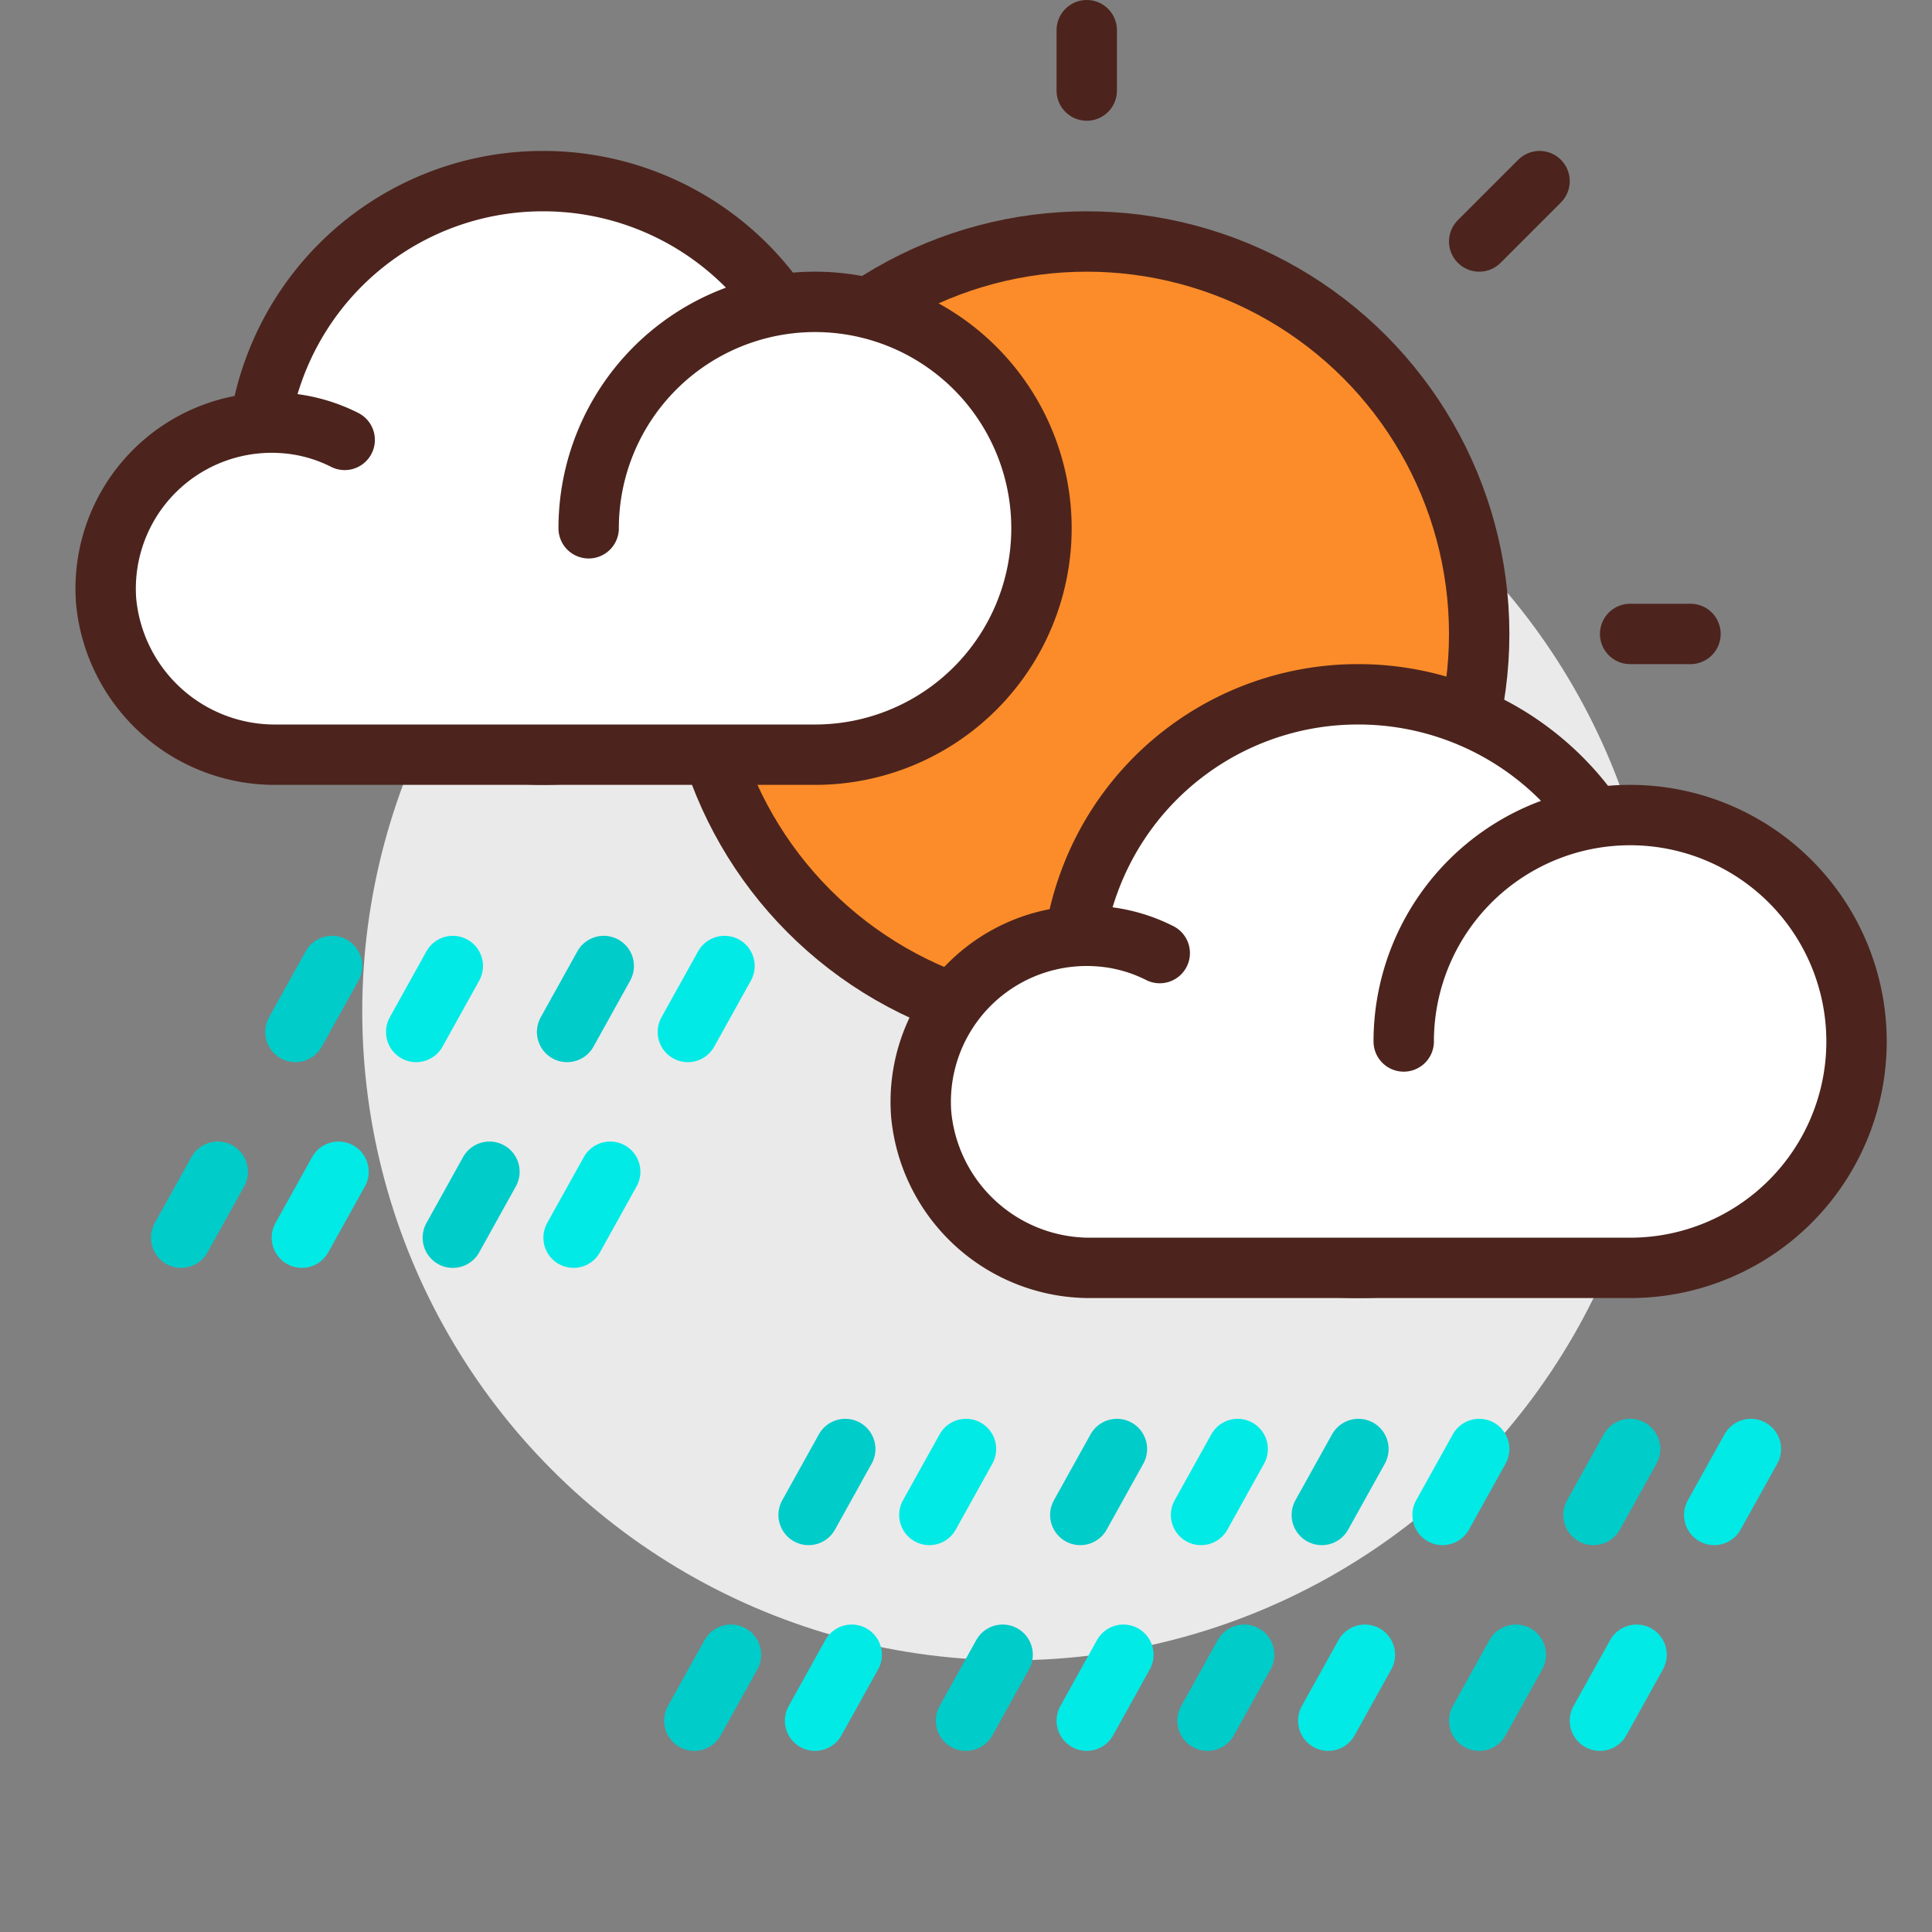 <?xml version="1.0" encoding="utf-8"?><!-- Uploaded to: SVG Repo, www.svgrepo.com, Generator: SVG Repo Mixer Tools -->
<svg width="800px" height="800px" viewBox="0 0 64 64" xmlns="http://www.w3.org/2000/svg">
<rect x="0" y="0" width="64" height="64" fill="#808080" stroke="none"/>
<title>rain</title>
<g id="rain">
<circle cx="33.5" cy="33.5" r="21.5" style="fill:#eaeaea"/>
<circle cx="36" cy="21" r="13" style="fill:#fc8c29;stroke:#4c241d;stroke-linecap:round;stroke-linejoin:round;stroke-width:2px"/>
<line x1="36" y1="1" x2="36" y2="3" style="fill:none;stroke:#4c241d;stroke-linecap:round;stroke-linejoin:round;stroke-width:2px"/>
<line x1="56" y1="21" x2="54" y2="21" style="fill:none;stroke:#4c241d;stroke-linecap:round;stroke-linejoin:round;stroke-width:2px"/>
<line x1="49" y1="8" x2="51" y2="6" style="fill:none;stroke:#4c241d;stroke-linecap:round;stroke-linejoin:round;stroke-width:2px"/>
<path d="M9.067,12.26A9.5,9.5,0,1,0,18,6a9.476,9.476,0,0,0-8.933,6.26" style="fill:#ffffff;stroke:#4c241d;stroke-linecap:round;stroke-linejoin:round;stroke-width:2px"/>
<path d="M19.5,17.5A7.5,7.5,0,1,1,27,25H9.169a5.611,5.611,0,0,1-5.655-5.108,5.5,5.5,0,0,1,5.878-5.878,5.283,5.283,0,0,1,2.026.558" style="fill:#ffffff;stroke:#4c241d;stroke-linecap:round;stroke-linejoin:round;stroke-width:2px"/>
<path d="M36.067,29.26A9.5,9.5,0,1,0,45,23a9.476,9.476,0,0,0-8.933,6.26" style="fill:#ffffff;stroke:#4c241d;stroke-linecap:round;stroke-linejoin:round;stroke-width:2px"/>
<path d="M46.5,34.5A7.5,7.5,0,1,1,54,42H36.169a5.611,5.611,0,0,1-5.655-5.108,5.5,5.5,0,0,1,5.878-5.878,5.283,5.283,0,0,1,2.026.558" style="fill:#ffffff;stroke:#4c241d;stroke-linecap:round;stroke-linejoin:round;stroke-width:2px"/>
<line x1="11" y1="32" x2="9.786" y2="34.185" style="fill:none;stroke:#00ccca;stroke-linecap:round;stroke-linejoin:round;stroke-width:2px"/>
<line x1="7.214" y1="38.815" x2="6" y2="41" style="fill:none;stroke:#00ccca;stroke-linecap:round;stroke-linejoin:round;stroke-width:2px"/>
<line x1="15" y1="32" x2="13.786" y2="34.185" style="fill:none;stroke:#02eae6;stroke-linecap:round;stroke-linejoin:round;stroke-width:2px"/>
<line x1="11.214" y1="38.815" x2="10" y2="41" style="fill:none;stroke:#02eae6;stroke-linecap:round;stroke-linejoin:round;stroke-width:2px"/>
<line x1="20" y1="32" x2="18.786" y2="34.185" style="fill:none;stroke:#00ccca;stroke-linecap:round;stroke-linejoin:round;stroke-width:2px"/>
<line x1="16.214" y1="38.815" x2="15" y2="41" style="fill:none;stroke:#00ccca;stroke-linecap:round;stroke-linejoin:round;stroke-width:2px"/>
<line x1="24" y1="32" x2="22.786" y2="34.185" style="fill:none;stroke:#02eae6;stroke-linecap:round;stroke-linejoin:round;stroke-width:2px"/>
<line x1="20.214" y1="38.815" x2="19" y2="41" style="fill:none;stroke:#02eae6;stroke-linecap:round;stroke-linejoin:round;stroke-width:2px"/>
<line x1="28" y1="48" x2="26.786" y2="50.185" style="fill:none;stroke:#00ccca;stroke-linecap:round;stroke-linejoin:round;stroke-width:2px"/>
<line x1="24.214" y1="54.815" x2="23" y2="57" style="fill:none;stroke:#00ccca;stroke-linecap:round;stroke-linejoin:round;stroke-width:2px"/>
<line x1="32" y1="48" x2="30.786" y2="50.185" style="fill:none;stroke:#02eae6;stroke-linecap:round;stroke-linejoin:round;stroke-width:2px"/>
<line x1="28.214" y1="54.815" x2="27" y2="57" style="fill:none;stroke:#02eae6;stroke-linecap:round;stroke-linejoin:round;stroke-width:2px"/>
<line x1="37" y1="48" x2="35.786" y2="50.185" style="fill:none;stroke:#00ccca;stroke-linecap:round;stroke-linejoin:round;stroke-width:2px"/>
<line x1="33.214" y1="54.815" x2="32" y2="57" style="fill:none;stroke:#00ccca;stroke-linecap:round;stroke-linejoin:round;stroke-width:2px"/>
<line x1="41" y1="48" x2="39.786" y2="50.185" style="fill:none;stroke:#02eae6;stroke-linecap:round;stroke-linejoin:round;stroke-width:2px"/>
<line x1="37.214" y1="54.815" x2="36" y2="57" style="fill:none;stroke:#02eae6;stroke-linecap:round;stroke-linejoin:round;stroke-width:2px"/>
<line x1="45" y1="48" x2="43.786" y2="50.185" style="fill:none;stroke:#00ccca;stroke-linecap:round;stroke-linejoin:round;stroke-width:2px"/>
<line x1="41.214" y1="54.815" x2="40" y2="57" style="fill:none;stroke:#00ccca;stroke-linecap:round;stroke-linejoin:round;stroke-width:2px"/>
<line x1="49" y1="48" x2="47.786" y2="50.185" style="fill:none;stroke:#02eae6;stroke-linecap:round;stroke-linejoin:round;stroke-width:2px"/>
<line x1="45.214" y1="54.815" x2="44" y2="57" style="fill:none;stroke:#02eae6;stroke-linecap:round;stroke-linejoin:round;stroke-width:2px"/>
<line x1="54" y1="48" x2="52.786" y2="50.185" style="fill:none;stroke:#00ccca;stroke-linecap:round;stroke-linejoin:round;stroke-width:2px"/>
<line x1="50.214" y1="54.815" x2="49" y2="57" style="fill:none;stroke:#00ccca;stroke-linecap:round;stroke-linejoin:round;stroke-width:2px"/>
<line x1="58" y1="48" x2="56.786" y2="50.185" style="fill:none;stroke:#02eae6;stroke-linecap:round;stroke-linejoin:round;stroke-width:2px"/>
<line x1="54.214" y1="54.815" x2="53" y2="57" style="fill:none;stroke:#02eae6;stroke-linecap:round;stroke-linejoin:round;stroke-width:2px"/>
</g>
</svg>